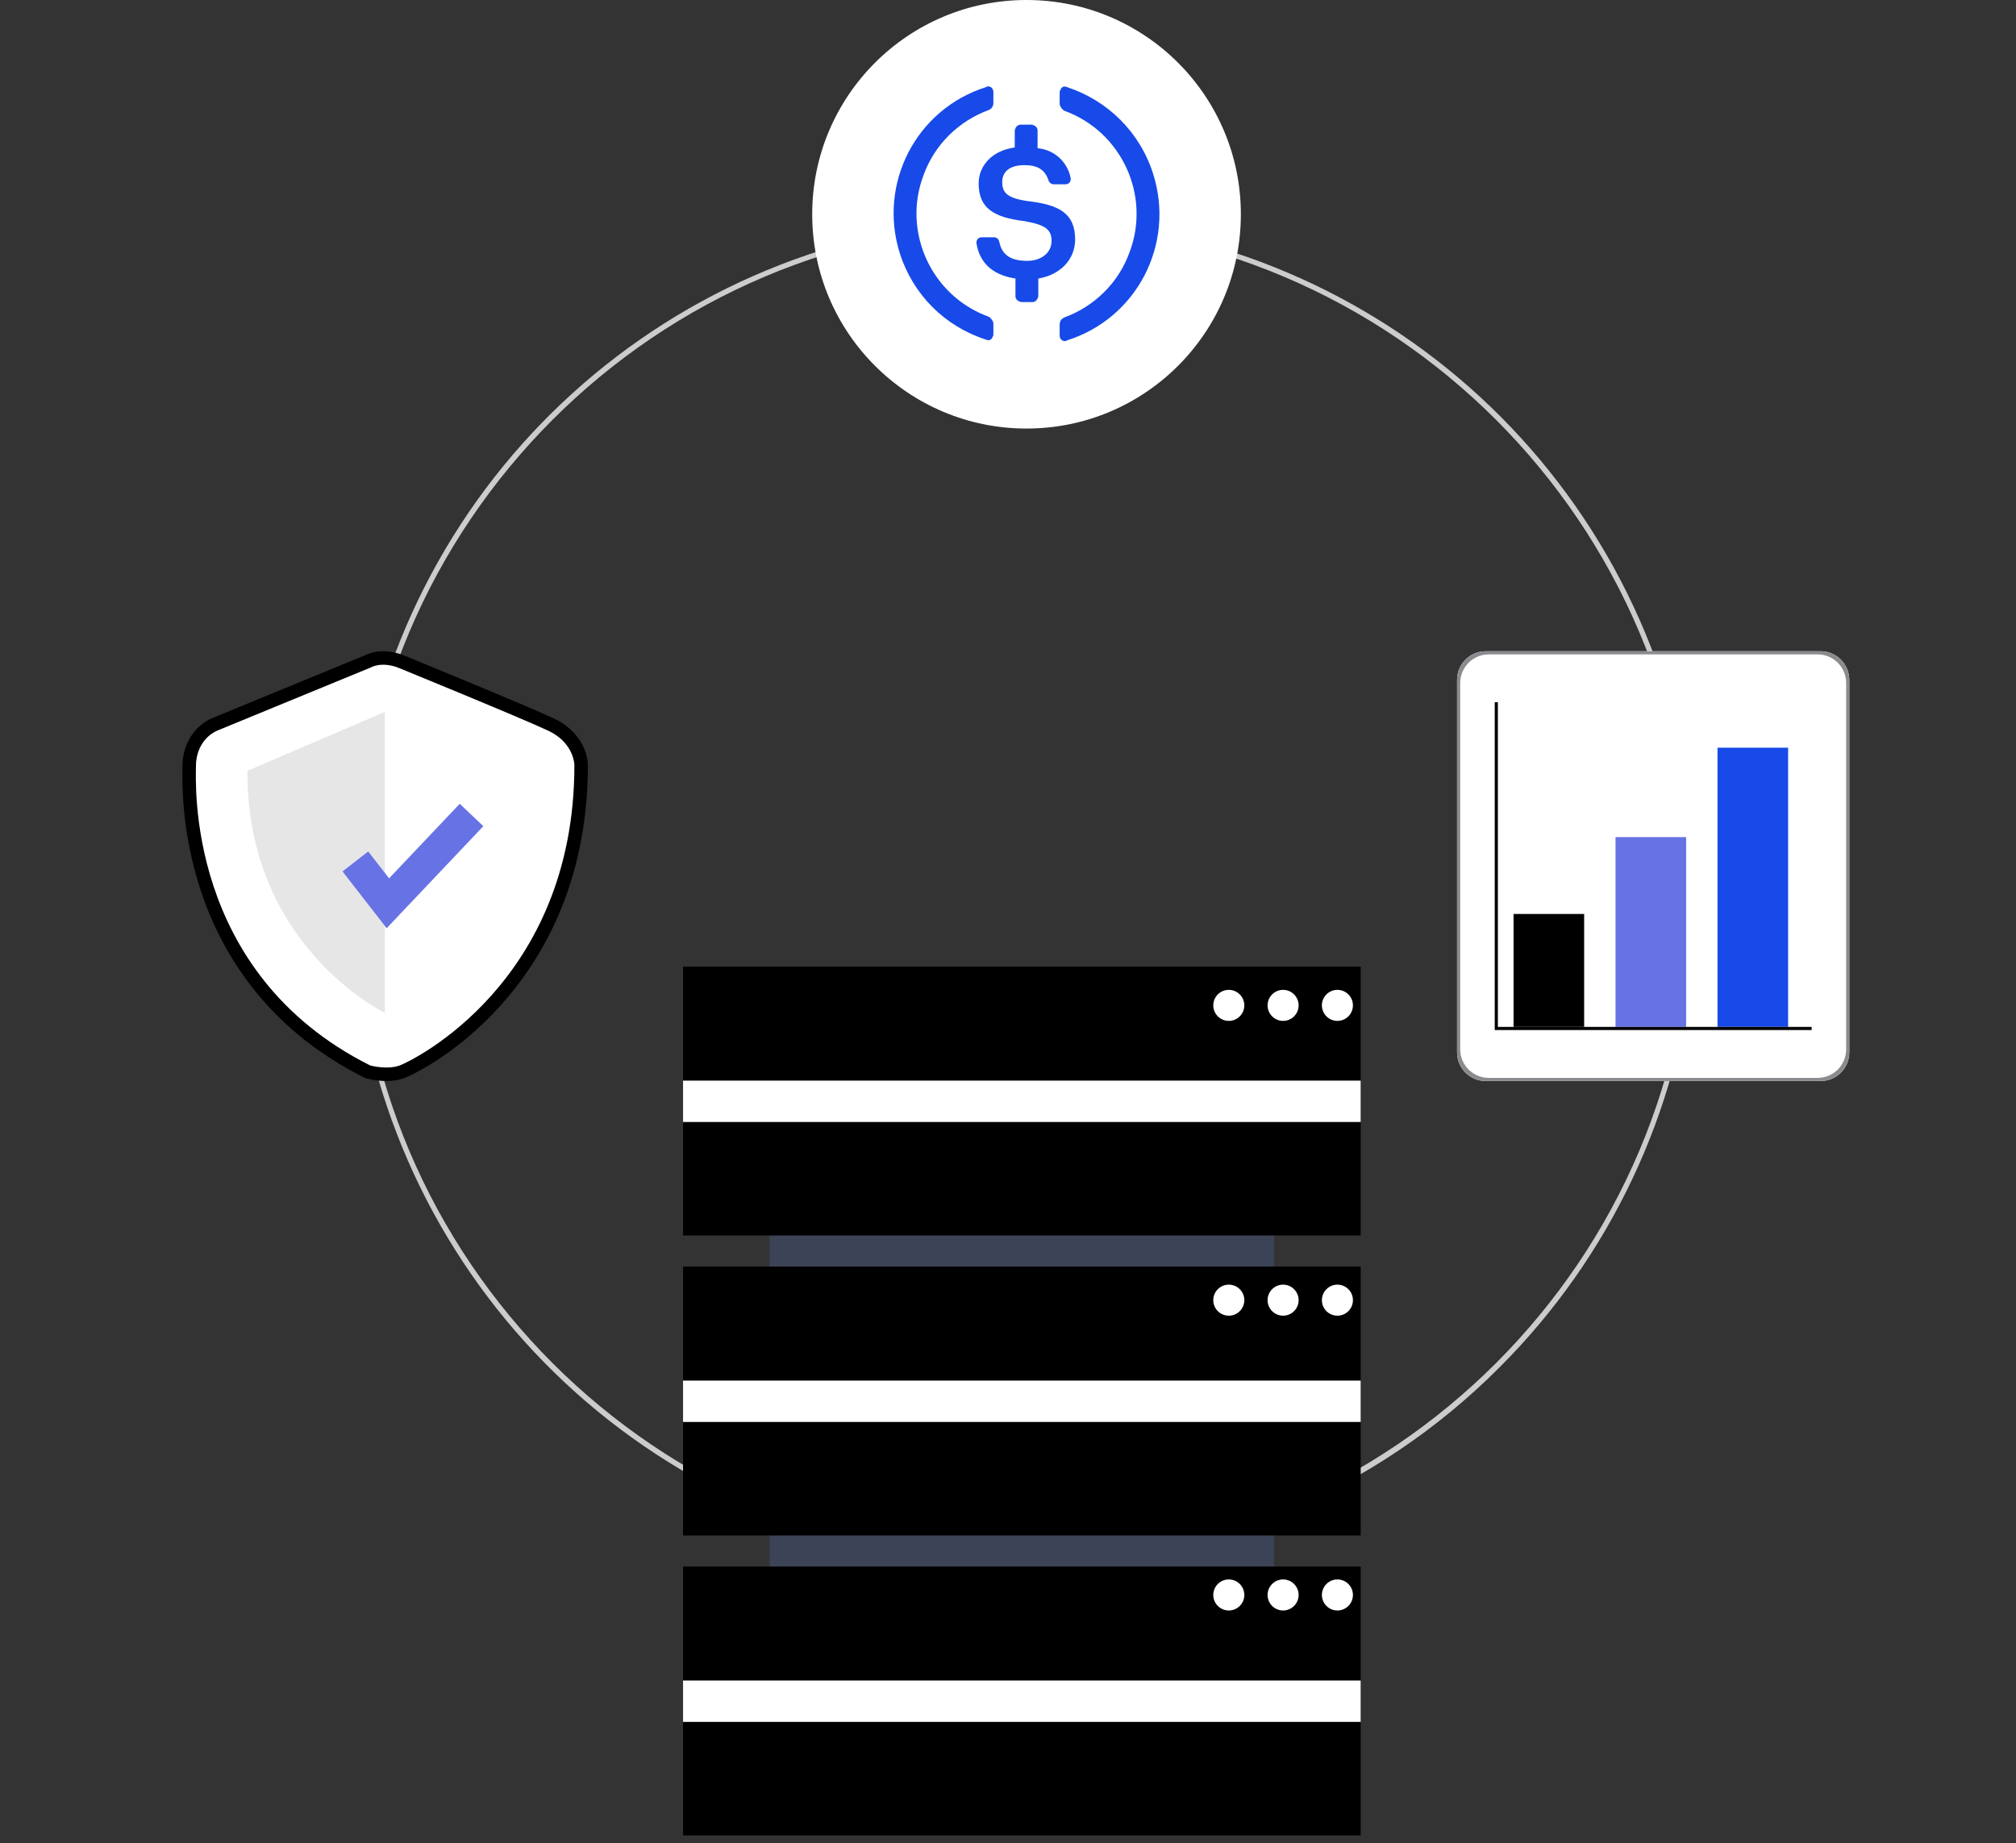 <svg width="199" height="182" viewBox="0 0 199 182" fill="none" xmlns="http://www.w3.org/2000/svg">
<rect x="0" y="0" width="199" height="182" fill="#333333" stroke="none"/>
<path d="M101.108 154.411C85.747 154.411 70.861 149.085 58.987 139.34C47.112 129.595 38.985 116.034 35.988 100.968C32.991 85.902 35.311 70.263 42.552 56.716C49.793 43.169 61.508 32.552 75.7 26.673C89.891 20.795 105.682 20.019 120.382 24.478C135.082 28.937 147.78 38.355 156.314 51.127C164.848 63.9 168.69 79.236 167.184 94.523C165.679 109.81 158.919 124.102 148.057 134.964C141.906 141.149 134.589 146.052 126.531 149.39C118.472 152.728 109.831 154.435 101.108 154.411ZM101.108 22.129C64.779 22.129 35.222 51.686 35.222 88.015C35.222 124.345 64.779 153.901 101.108 153.901C137.437 153.901 166.994 124.345 166.994 88.015C166.994 51.686 137.437 22.129 101.108 22.129Z" fill="#CCCCCC"/>
<path d="M125.762 164.367V97.477H75.978V164.367H125.762Z" fill="#3D4356"/>
<path d="M134.314 95.435H67.424V121.986H134.314V95.435Z" fill="black"/>
<path d="M134.314 125.05H67.424V151.602H134.314V125.05Z" fill="black"/>
<path d="M134.314 154.667H67.424V181.219H134.314V154.667Z" fill="black"/>
<path d="M134.314 106.694H67.424V110.779H134.314V106.694Z" fill="white"/>
<path d="M134.314 136.31H67.424V140.394H134.314V136.31Z" fill="white"/>
<path d="M134.314 165.924H67.424V170.009H134.314V165.924Z" fill="white"/>
<path d="M121.295 100.796C122.141 100.796 122.827 100.11 122.827 99.264C122.827 98.418 122.141 97.732 121.295 97.732C120.448 97.732 119.763 98.418 119.763 99.264C119.763 100.11 120.448 100.796 121.295 100.796Z" fill="white"/>
<path d="M126.655 100.796C127.501 100.796 128.187 100.11 128.187 99.264C128.187 98.418 127.501 97.732 126.655 97.732C125.809 97.732 125.123 98.418 125.123 99.264C125.123 100.11 125.809 100.796 126.655 100.796Z" fill="white"/>
<path d="M132.016 100.796C132.862 100.796 133.548 100.11 133.548 99.264C133.548 98.418 132.862 97.732 132.016 97.732C131.17 97.732 130.484 98.418 130.484 99.264C130.484 100.11 131.17 100.796 132.016 100.796Z" fill="white"/>
<path d="M121.295 129.902C122.141 129.902 122.827 129.216 122.827 128.37C122.827 127.524 122.141 126.838 121.295 126.838C120.448 126.838 119.763 127.524 119.763 128.37C119.763 129.216 120.448 129.902 121.295 129.902Z" fill="white"/>
<path d="M126.655 129.902C127.501 129.902 128.187 129.216 128.187 128.37C128.187 127.524 127.501 126.838 126.655 126.838C125.809 126.838 125.123 127.524 125.123 128.37C125.123 129.216 125.809 129.902 126.655 129.902Z" fill="white"/>
<path d="M132.016 129.902C132.862 129.902 133.548 129.216 133.548 128.37C133.548 127.524 132.862 126.838 132.016 126.838C131.17 126.838 130.484 127.524 130.484 128.37C130.484 129.216 131.17 129.902 132.016 129.902Z" fill="white"/>
<path d="M121.295 159.008C122.141 159.008 122.827 158.322 122.827 157.476C122.827 156.63 122.141 155.944 121.295 155.944C120.448 155.944 119.763 156.63 119.763 157.476C119.763 158.322 120.448 159.008 121.295 159.008Z" fill="white"/>
<path d="M126.655 159.008C127.501 159.008 128.187 158.322 128.187 157.476C128.187 156.63 127.501 155.944 126.655 155.944C125.809 155.944 125.123 156.63 125.123 157.476C125.123 158.322 125.809 159.008 126.655 159.008Z" fill="white"/>
<path d="M132.016 159.008C132.862 159.008 133.548 158.322 133.548 157.476C133.548 156.63 132.862 155.944 132.016 155.944C131.17 155.944 130.484 156.63 130.484 157.476C130.484 158.322 131.17 159.008 132.016 159.008Z" fill="white"/>
<circle cx="101.329" cy="21.156" r="21.156" fill="white"/>
<path d="M106.126 23.647C106.126 21.103 104.6 20.231 101.547 19.868C99.366 19.577 98.93 18.995 98.93 17.977C98.93 16.96 99.657 16.306 101.111 16.306C102.419 16.306 103.146 16.742 103.509 17.832C103.582 18.05 103.8 18.196 104.018 18.196H105.181C105.472 18.196 105.69 17.977 105.69 17.687V17.614C105.399 16.015 104.091 14.779 102.419 14.634V12.889C102.419 12.598 102.201 12.38 101.838 12.308H100.747C100.456 12.308 100.238 12.526 100.166 12.889V14.561C97.985 14.852 96.604 16.306 96.604 18.123C96.604 20.522 98.058 21.467 101.111 21.83C103.146 22.194 103.8 22.63 103.8 23.793C103.8 24.956 102.782 25.756 101.401 25.756C99.511 25.756 98.857 24.956 98.639 23.866C98.567 23.575 98.348 23.429 98.13 23.429H96.894C96.604 23.429 96.386 23.647 96.386 23.938V24.011C96.676 25.828 97.84 27.137 100.238 27.5V29.245C100.238 29.535 100.456 29.753 100.82 29.826H101.91C102.201 29.826 102.419 29.608 102.492 29.245V27.5C104.673 27.137 106.126 25.61 106.126 23.647Z" fill="#174AE8"/>
<path d="M97.622 31.28C91.952 29.245 89.044 22.921 91.152 17.324C92.243 14.271 94.641 11.945 97.622 10.854C97.912 10.709 98.058 10.491 98.058 10.127V9.11C98.058 8.819 97.912 8.601 97.622 8.528C97.549 8.528 97.404 8.528 97.331 8.601C90.425 10.782 86.645 18.124 88.826 25.029C90.134 29.1 93.26 32.226 97.331 33.534C97.622 33.679 97.912 33.534 97.985 33.243C98.058 33.171 98.058 33.098 98.058 32.953V31.935C98.058 31.717 97.84 31.426 97.622 31.28ZM105.327 8.601C105.036 8.456 104.745 8.601 104.673 8.892C104.6 8.964 104.6 9.037 104.6 9.183V10.2C104.6 10.491 104.818 10.782 105.036 10.927C110.706 12.962 113.614 19.287 111.506 24.884C110.415 27.937 108.016 30.263 105.036 31.353C104.745 31.499 104.6 31.717 104.6 32.08V33.098C104.6 33.389 104.745 33.607 105.036 33.679C105.109 33.679 105.254 33.679 105.327 33.607C112.233 31.426 116.013 24.084 113.832 17.178C112.523 13.035 109.325 9.909 105.327 8.601Z" fill="#174AE8"/>
<path d="M38.13 106.732C37.473 106.73 36.818 106.645 36.182 106.48L36.056 106.445L35.94 106.387C31.733 104.278 28.184 101.492 25.392 98.107C23.08 95.288 21.278 92.088 20.066 88.65C18.617 84.533 17.919 80.19 18.007 75.827C18.009 75.736 18.011 75.665 18.011 75.616C18.011 73.495 19.188 71.634 21.01 70.875C22.404 70.294 35.065 65.094 35.98 64.718C37.703 63.855 39.541 64.575 39.835 64.701C40.494 64.971 52.198 69.758 54.728 70.963C57.334 72.204 58.03 74.434 58.03 75.556C58.03 80.635 57.15 85.381 55.415 89.664C54.014 93.131 52.029 96.331 49.544 99.126C44.752 104.519 39.958 106.431 39.912 106.448C39.339 106.645 38.736 106.741 38.13 106.732ZM37.003 103.94C37.419 104.033 38.376 104.173 38.999 103.945C39.791 103.656 43.803 101.576 47.553 97.356C52.733 91.526 55.362 84.198 55.366 75.574C55.356 75.399 55.233 74.154 53.582 73.368C51.102 72.187 38.937 67.212 38.814 67.162L38.78 67.148C38.526 67.041 37.714 66.816 37.155 67.109L37.043 67.161C36.907 67.217 23.468 72.737 22.035 73.334C21.032 73.752 20.675 74.787 20.675 75.616C20.675 75.677 20.673 75.765 20.671 75.879C20.556 81.779 21.922 96.299 37.003 103.94Z" fill="black"/>
<path d="M36.538 65.928C36.538 65.928 22.976 71.498 21.523 72.103C20.07 72.709 19.343 74.162 19.343 75.615C19.343 77.068 18.254 96.028 36.538 105.195C36.538 105.195 38.197 105.654 39.456 105.195C40.715 104.736 56.698 96.986 56.698 75.554C56.698 75.554 56.698 73.375 54.156 72.164C51.613 70.953 39.319 65.928 39.319 65.928C39.319 65.928 37.809 65.262 36.538 65.928Z" fill="white"/>
<path opacity="0.1" d="M37.99 70.289V100.003C37.99 100.003 24.307 93.416 24.428 76.101L37.99 70.289Z" fill="black"/>
<path d="M38.168 91.644L33.81 86.039L36.344 84.068L38.408 86.721L45.38 79.361L47.711 81.57L38.168 91.644Z" fill="#6772E5"/>
<path d="M182.544 103.91C182.544 105.469 181.28 106.733 179.721 106.733H146.651C145.092 106.733 143.828 105.469 143.828 103.91V67.122C143.828 65.563 145.092 64.3 146.651 64.3H179.721C181.28 64.3 182.544 65.563 182.544 67.122V103.91Z" fill="white"/>
<path d="M182.544 103.91C182.544 105.469 181.28 106.733 179.721 106.733H146.651C145.092 106.733 143.828 105.469 143.828 103.91V67.122C143.828 65.563 145.092 64.3 146.651 64.3H179.721C181.28 64.3 182.544 65.563 182.544 67.122V103.91ZM144.138 103.6C144.138 105.159 145.402 106.423 146.96 106.423H179.412C180.971 106.423 182.234 105.159 182.234 103.6V67.432C182.234 65.873 180.971 64.61 179.412 64.61H146.96C145.402 64.61 144.138 65.873 144.138 67.432V103.6Z" fill="#8B8B8F"/>
<path d="M156.372 90.239H149.403V101.389H156.372V90.239Z" fill="black"/>
<path d="M166.437 82.651H159.469V101.39H166.437V82.651Z" fill="#6772E5"/>
<path d="M176.505 73.823H169.536V101.389H176.505V73.823Z" fill="#174AE8"/>
<path d="M178.828 101.7H147.546V69.333H147.855V101.39H178.828V101.7Z" fill="black"/>
</svg>
